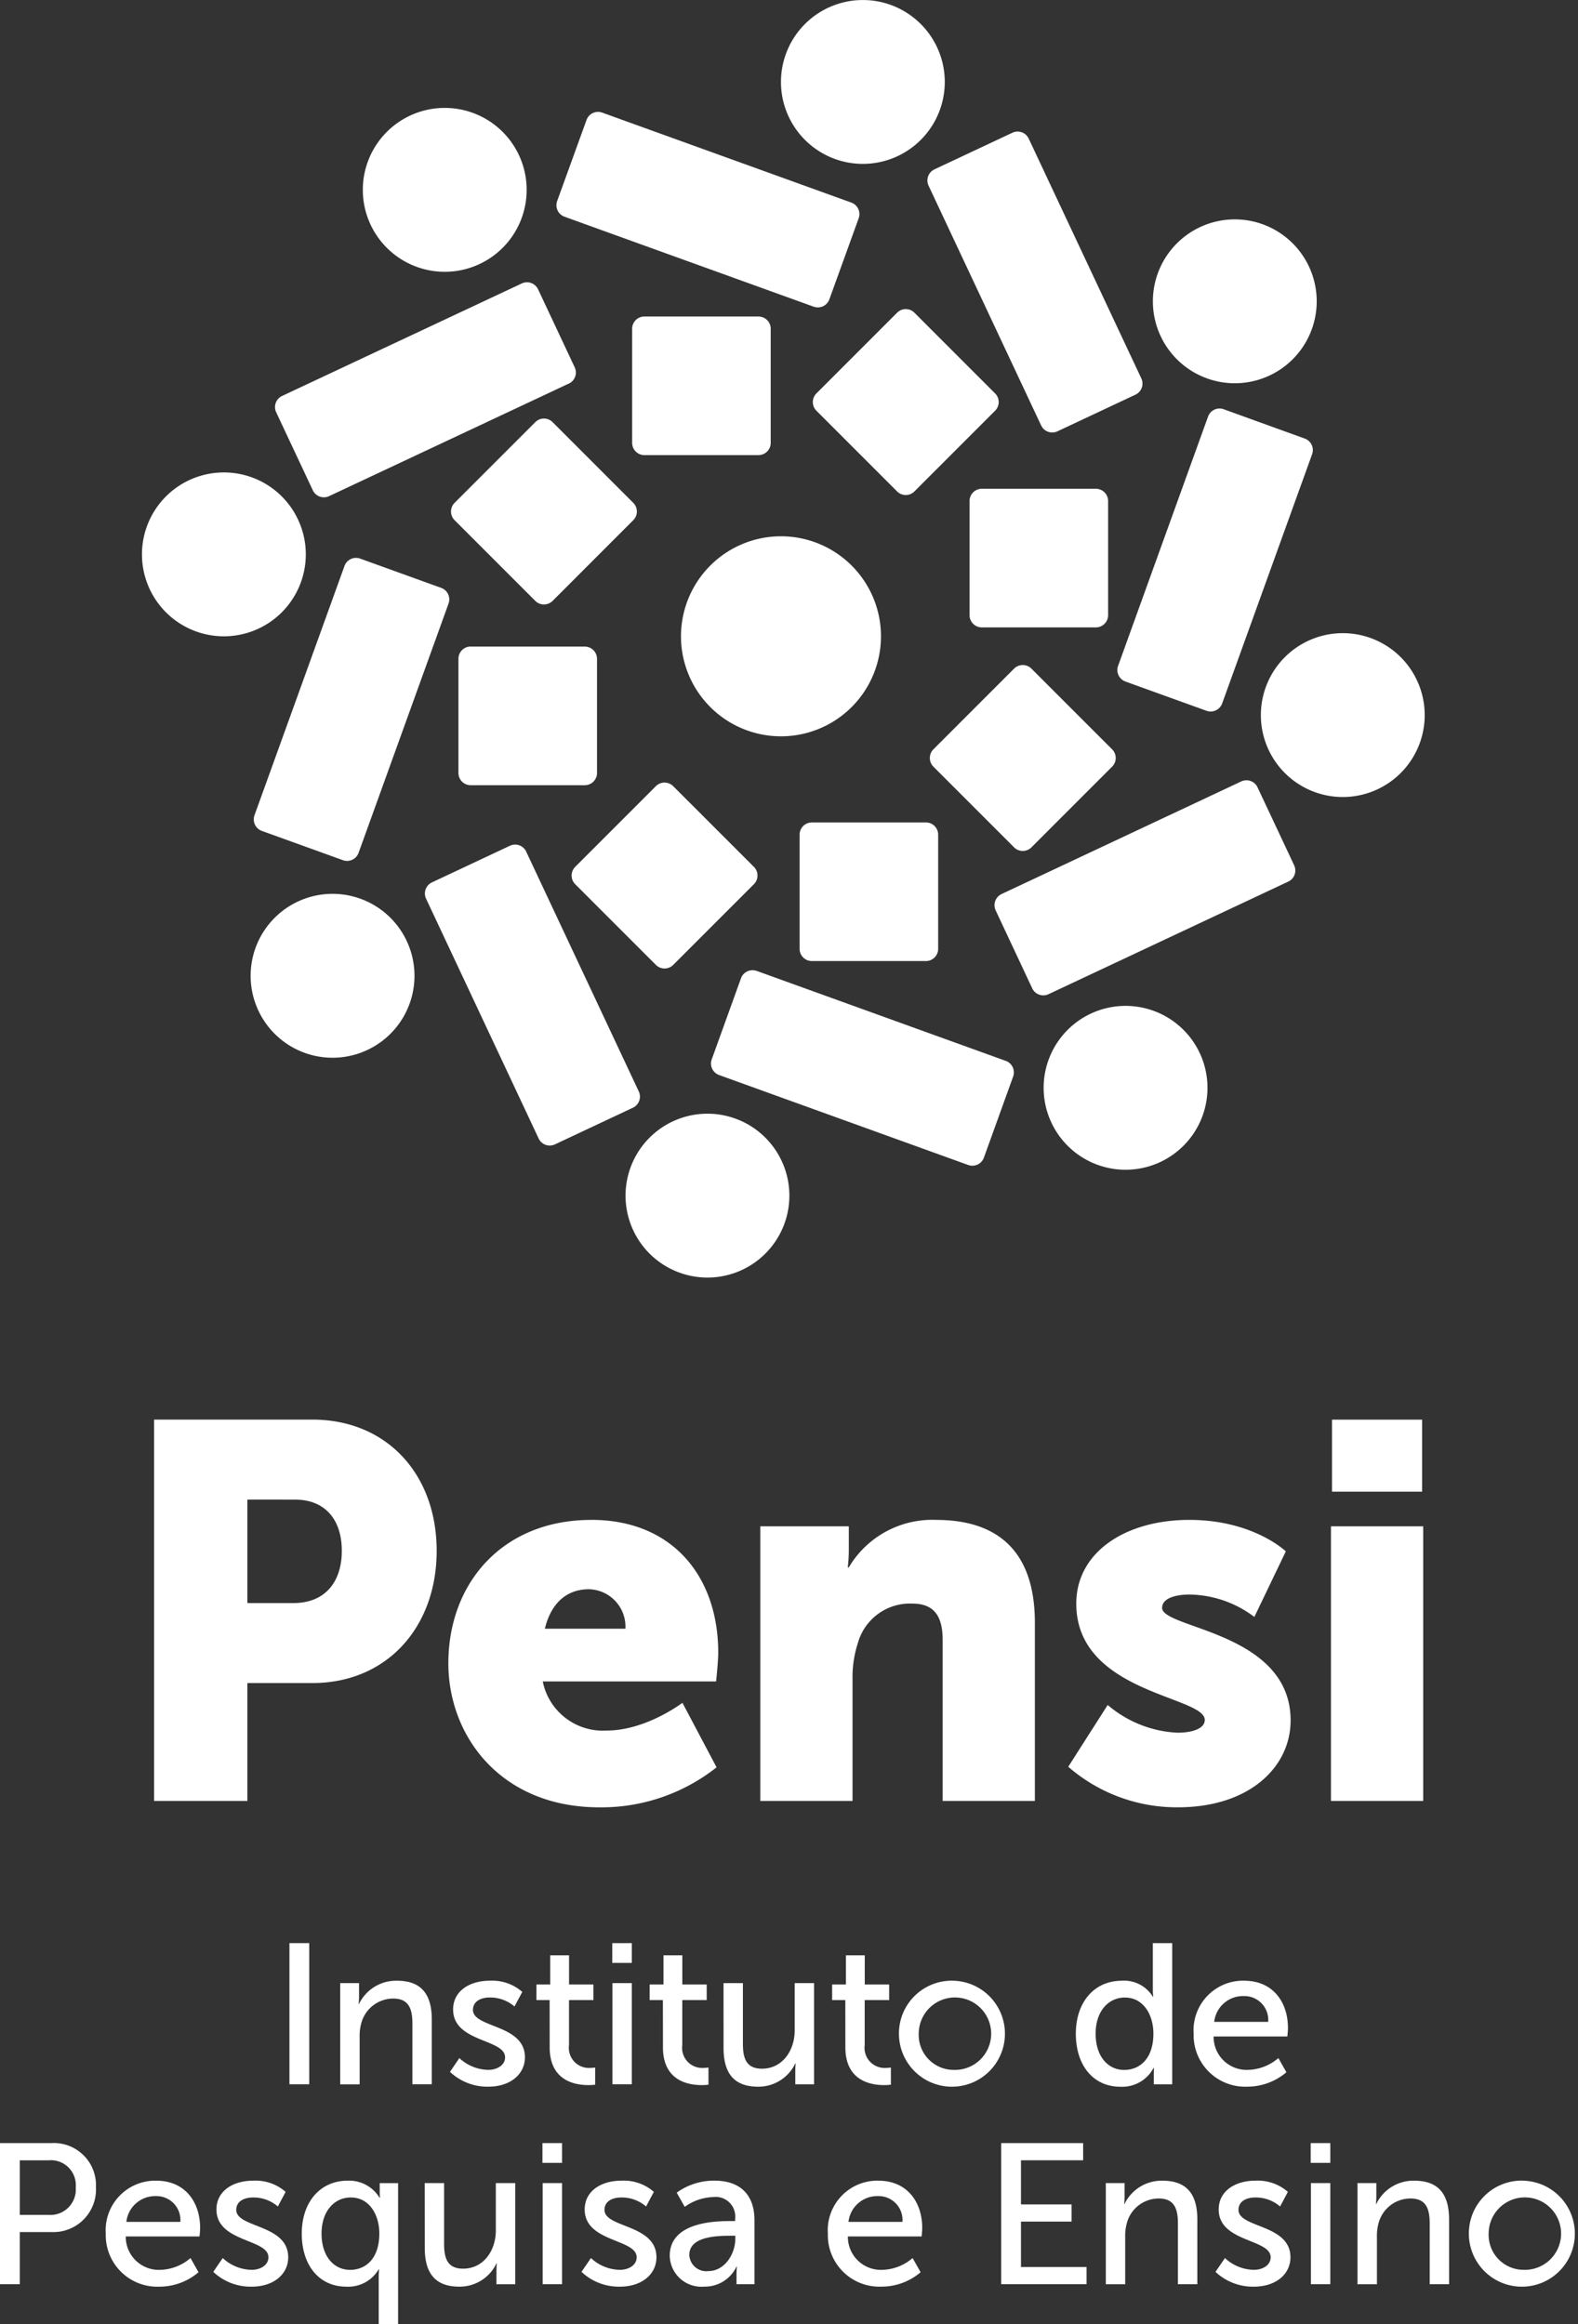 <svg id="Grupo_91" data-name="Grupo 91" xmlns="http://www.w3.org/2000/svg" xmlns:xlink="http://www.w3.org/1999/xlink" width="150.759" height="222" viewBox="0 0 150.759 222">
  <rect x="0" y="0" width="150.759" height="222" fill="#333333" stroke="none"/>
  <defs>
    <clipPath id="clip-path">
      <rect id="Retângulo_59" data-name="Retângulo 59" width="150.759" height="222" fill="none"/>
    </clipPath>
  </defs>
  <rect id="Retângulo_58" data-name="Retângulo 58" width="1.89" height="13.482" transform="translate(27.653 185.597)" fill="#fff"/>
  <g id="Grupo_90" data-name="Grupo 90" transform="translate(0 0)">
    <g id="Grupo_89" data-name="Grupo 89" clip-path="url(#clip-path)">
      <path id="Caminho_177" data-name="Caminho 177" d="M13.773,80.4h1.8v1.279a6.892,6.892,0,0,1-.038.708h.038A3.933,3.933,0,0,1,19.2,80.17c2.273,0,3.323,1.241,3.323,3.7v6.188h-1.85V84.3c0-1.357-.288-2.426-1.834-2.426a3.164,3.164,0,0,0-3.056,2.369,4.526,4.526,0,0,0-.153,1.3v4.526H13.773Z" transform="translate(18.729 109.019)" fill="#fff"/>
      <path id="Caminho_178" data-name="Caminho 178" d="M19.114,87.56a4.145,4.145,0,0,0,2.768,1.126c.8,0,1.6-.42,1.6-1.2,0-1.777-4.965-1.414-4.965-4.566,0-1.756,1.567-2.749,3.495-2.749a4.345,4.345,0,0,1,3.113,1.069l-.743,1.395A3.544,3.544,0,0,0,22,81.774c-.8,0-1.586.345-1.586,1.185,0,1.737,4.965,1.355,4.965,4.526,0,1.6-1.373,2.806-3.495,2.806a5.191,5.191,0,0,1-3.665-1.414Z" transform="translate(24.772 109.018)" fill="#fff"/>
      <path id="Caminho_179" data-name="Caminho 179" d="M22.977,83.419h-1.26V81.93h1.317V79.141h1.8V81.93h2.329v1.489H24.83v4.3a1.92,1.92,0,0,0,2.063,2.176,2.258,2.258,0,0,0,.439-.038V91.5a5.121,5.121,0,0,1-.649.038c-1.241,0-3.7-.38-3.7-3.608Z" transform="translate(29.532 107.62)" fill="#fff"/>
      <path id="Caminho_180" data-name="Caminho 180" d="M24.787,78.648h1.871v1.89H24.787Zm.019,3.818h1.852V92.13H24.806Z" transform="translate(33.706 106.95)" fill="#fff"/>
      <path id="Caminho_181" data-name="Caminho 181" d="M27.563,83.419H26.3V81.93H27.62V79.141h1.8V81.93h2.329v1.489H29.416v4.3a1.919,1.919,0,0,0,2.063,2.176,2.258,2.258,0,0,0,.439-.038V91.5a5.121,5.121,0,0,1-.649.038c-1.241,0-3.7-.38-3.7-3.608Z" transform="translate(35.768 107.62)" fill="#fff"/>
      <path id="Caminho_182" data-name="Caminho 182" d="M29.292,80.267h1.85v5.767c0,1.336.269,2.407,1.815,2.407,1.968,0,3.132-1.739,3.132-3.648V80.267h1.852v9.664H36.147V88.652a6.439,6.439,0,0,1,.038-.708h-.038a3.9,3.9,0,0,1-3.554,2.216c-2.176,0-3.3-1.147-3.3-3.7Z" transform="translate(39.833 109.151)" fill="#fff"/>
      <path id="Caminho_183" data-name="Caminho 183" d="M34.949,83.419h-1.26V81.93h1.317V79.141h1.8V81.93h2.329v1.489H36.8v4.3a1.92,1.92,0,0,0,2.063,2.176,2.258,2.258,0,0,0,.439-.038V91.5a5.121,5.121,0,0,1-.649.038c-1.241,0-3.7-.38-3.7-3.608Z" transform="translate(45.812 107.62)" fill="#fff"/>
      <path id="Caminho_184" data-name="Caminho 184" d="M41.607,80.17a5.063,5.063,0,1,1-5.213,5.041,5.04,5.04,0,0,1,5.213-5.041m0,8.517a3.46,3.46,0,1,0-3.323-3.476,3.338,3.338,0,0,0,3.323,3.476" transform="translate(49.49 109.019)" fill="#fff"/>
      <path id="Caminho_185" data-name="Caminho 185" d="M47.93,82.24a3.214,3.214,0,0,1,2.978,1.527h.04a5.191,5.191,0,0,1-.04-.649v-4.47H52.76V92.132H51v-.918c0-.382.019-.649.019-.649h-.038a3.387,3.387,0,0,1-3.172,1.8c-2.615,0-4.257-2.063-4.257-5.062,0-3.075,1.815-5.06,4.373-5.06m.248,8.517c1.432,0,2.789-1.012,2.789-3.476,0-1.718-.9-3.438-2.73-3.438-1.529,0-2.789,1.263-2.789,3.457,0,2.1,1.126,3.457,2.73,3.457" transform="translate(59.231 106.95)" fill="#fff"/>
      <path id="Caminho_186" data-name="Caminho 186" d="M53.155,80.17c2.73,0,4.182,2.025,4.182,4.526,0,.248-.057.8-.057.8H50.233a3.157,3.157,0,0,0,3.323,3.188,4.611,4.611,0,0,0,2.865-1.126l.765,1.355a5.753,5.753,0,0,1-3.745,1.376,4.921,4.921,0,0,1-5.116-5.062,4.736,4.736,0,0,1,4.831-5.06M55.446,84.1a2.279,2.279,0,0,0-2.329-2.464A2.768,2.768,0,0,0,50.29,84.1Z" transform="translate(65.713 109.019)" fill="#fff"/>
      <path id="Caminho_187" data-name="Caminho 187" d="M0,86.742H4.925a4.025,4.025,0,0,1,4.241,4.219A4.071,4.071,0,0,1,4.925,95.24H1.89v4.984H0ZM4.621,93.6a2.432,2.432,0,0,0,2.615-2.636,2.382,2.382,0,0,0-2.6-2.577H1.89V93.6Z" transform="translate(0 117.956)" fill="#fff"/>
      <path id="Caminho_188" data-name="Caminho 188" d="M9.115,88.264c2.73,0,4.182,2.025,4.182,4.526,0,.248-.057.8-.057.8H6.193a3.156,3.156,0,0,0,3.323,3.188,4.6,4.6,0,0,0,2.862-1.126l.765,1.355A5.743,5.743,0,0,1,9.4,98.385a4.923,4.923,0,0,1-5.119-5.062,4.738,4.738,0,0,1,4.833-5.06M11.406,92.2a2.281,2.281,0,0,0-2.329-2.464A2.768,2.768,0,0,0,6.25,92.2Z" transform="translate(5.823 120.026)" fill="#fff"/>
      <path id="Caminho_189" data-name="Caminho 189" d="M9.534,95.654A4.145,4.145,0,0,0,12.3,96.78c.8,0,1.6-.42,1.6-1.2,0-1.777-4.965-1.414-4.965-4.566,0-1.756,1.567-2.749,3.495-2.749a4.345,4.345,0,0,1,3.113,1.069l-.743,1.395a3.544,3.544,0,0,0-2.388-.859c-.8,0-1.586.345-1.586,1.185,0,1.737,4.965,1.355,4.965,4.526,0,1.6-1.373,2.806-3.495,2.806a5.191,5.191,0,0,1-3.665-1.414Z" transform="translate(11.745 120.024)" fill="#fff"/>
      <path id="Caminho_190" data-name="Caminho 190" d="M16.59,88.264a3.383,3.383,0,0,1,3.054,1.624h.04s-.019-.288-.019-.67v-.724H21.42v13.482H19.568V97.564c0-.5.038-.84.038-.84h-.038a3.376,3.376,0,0,1-3.094,1.661c-2.615,0-4.257-2.062-4.257-5.062,0-3.075,1.812-5.06,4.373-5.06m.248,8.517c1.432,0,2.789-1.012,2.789-3.476,0-1.718-.9-3.438-2.733-3.438-1.527,0-2.787,1.263-2.787,3.457,0,2.1,1.126,3.457,2.73,3.457" transform="translate(16.613 120.026)" fill="#fff"/>
      <path id="Caminho_191" data-name="Caminho 191" d="M17.194,88.361h1.852v5.767c0,1.336.267,2.407,1.812,2.407,1.968,0,3.132-1.739,3.132-3.648V88.361h1.852v9.664H24.049V96.746a6.44,6.44,0,0,1,.038-.708h-.038A3.9,3.9,0,0,1,20.5,98.253c-2.178,0-3.3-1.147-3.3-3.7Z" transform="translate(23.381 120.158)" fill="#fff"/>
      <path id="Caminho_192" data-name="Caminho 192" d="M21.961,86.742h1.871v1.89H21.961Zm.019,3.818h1.852v9.664H21.98Z" transform="translate(29.864 117.956)" fill="#fff"/>
      <path id="Caminho_193" data-name="Caminho 193" d="M24.442,95.654A4.145,4.145,0,0,0,27.21,96.78c.8,0,1.6-.42,1.6-1.2,0-1.777-4.965-1.414-4.965-4.566,0-1.756,1.565-2.749,3.495-2.749a4.345,4.345,0,0,1,3.113,1.069l-.743,1.395a3.544,3.544,0,0,0-2.388-.859c-.8,0-1.586.345-1.586,1.185,0,1.737,4.965,1.355,4.965,4.526,0,1.6-1.373,2.806-3.495,2.806a5.2,5.2,0,0,1-3.667-1.414Z" transform="translate(32.015 120.024)" fill="#fff"/>
      <path id="Caminho_194" data-name="Caminho 194" d="M32.938,92.121h.42v-.172a1.876,1.876,0,0,0-2.119-2.119,4.906,4.906,0,0,0-2.693.934l-.765-1.355a6.062,6.062,0,0,1,3.611-1.147c2.445,0,3.818,1.338,3.818,3.78v6.112H33.493V97.24a7.364,7.364,0,0,1,.038-.765h-.038A3.343,3.343,0,0,1,30.4,98.384a3.023,3.023,0,0,1-3.285-2.94c0-3.191,4.2-3.323,5.824-3.323M30.8,96.9c1.567,0,2.577-1.642,2.577-3.075v-.3H32.9c-1.395,0-3.915.094-3.915,1.831A1.62,1.62,0,0,0,30.8,96.9" transform="translate(36.871 120.024)" fill="#fff"/>
      <path id="Caminho_195" data-name="Caminho 195" d="M38.349,88.264c2.73,0,4.182,2.025,4.182,4.526,0,.248-.057.8-.057.8H35.427a3.156,3.156,0,0,0,3.323,3.188,4.6,4.6,0,0,0,2.862-1.126l.765,1.355a5.743,5.743,0,0,1-3.743,1.376,4.923,4.923,0,0,1-5.119-5.062,4.738,4.738,0,0,1,4.833-5.06M40.64,92.2a2.279,2.279,0,0,0-2.329-2.464A2.768,2.768,0,0,0,35.484,92.2Z" transform="translate(45.577 120.026)" fill="#fff"/>
      <path id="Caminho_196" data-name="Caminho 196" d="M40.533,86.742h7.83v1.642h-5.94V92.6h4.833v1.642H42.423v4.335h6.265v1.642H40.533Z" transform="translate(55.119 117.956)" fill="#fff"/>
      <path id="Caminho_197" data-name="Caminho 197" d="M44.768,88.493h1.793v1.279c0,.382-.035.708-.035.708h.035a3.933,3.933,0,0,1,3.627-2.216c2.273,0,3.325,1.241,3.325,3.7v6.188H51.659V92.389c0-1.357-.283-2.426-1.834-2.426a3.16,3.16,0,0,0-3.051,2.369,4.526,4.526,0,0,0-.153,1.3v4.526H44.768Z" transform="translate(60.878 120.026)" fill="#fff"/>
      <path id="Caminho_198" data-name="Caminho 198" d="M50.11,95.654a4.145,4.145,0,0,0,2.768,1.126c.8,0,1.6-.42,1.6-1.2,0-1.777-4.965-1.414-4.965-4.566,0-1.756,1.565-2.749,3.495-2.749a4.345,4.345,0,0,1,3.113,1.069l-.743,1.395a3.544,3.544,0,0,0-2.388-.859c-.8,0-1.586.345-1.586,1.185,0,1.737,4.965,1.355,4.965,4.526,0,1.6-1.373,2.806-3.495,2.806a5.2,5.2,0,0,1-3.667-1.414Z" transform="translate(66.919 120.024)" fill="#fff"/>
      <path id="Caminho_199" data-name="Caminho 199" d="M53.064,86.742h1.871v1.89H53.064Zm.019,3.818h1.852v9.664H53.083Z" transform="translate(72.159 117.956)" fill="#fff"/>
      <path id="Caminho_200" data-name="Caminho 200" d="M54.958,88.493h1.8v1.279a6.891,6.891,0,0,1-.038.708h.038a3.933,3.933,0,0,1,3.627-2.216c2.273,0,3.323,1.241,3.323,3.7v6.188h-1.85V92.389c0-1.357-.288-2.426-1.834-2.426a3.164,3.164,0,0,0-3.056,2.369,4.526,4.526,0,0,0-.153,1.3v4.526H54.958Z" transform="translate(74.734 120.026)" fill="#fff"/>
      <path id="Caminho_201" data-name="Caminho 201" d="M64.68,88.264A5.063,5.063,0,1,1,59.467,93.3a5.04,5.04,0,0,1,5.213-5.041m0,8.517A3.46,3.46,0,1,0,61.357,93.3a3.338,3.338,0,0,0,3.323,3.476" transform="translate(80.866 120.026)" fill="#fff"/>
      <path id="Caminho_202" data-name="Caminho 202" d="M6.906,135.594H22.035c7.08,0,11.868,5.2,11.868,12.531s-4.788,12.632-11.868,12.632H15.819v11.259H6.906Zm13.3,17.524c3.106,0,4.635-2.091,4.635-4.993s-1.529-4.89-4.481-4.89H15.819v9.883Zm28.472-7.948c7.743,0,12.125,5.4,12.125,12.684,0,.866-.205,2.752-.205,2.752H44.038a5.859,5.859,0,0,0,6.112,4.687c3.769,0,7.233-2.65,7.233-2.65l3.261,6.164a17.717,17.717,0,0,1-11.207,3.821c-9.373,0-14.416-6.775-14.416-13.753,0-7.693,5.2-13.7,13.652-13.7m3.261,10.393a3.573,3.573,0,0,0-3.464-3.771c-2.549,0-3.771,1.834-4.229,3.771Zm12.889-9.782h8.455v2.291a13.951,13.951,0,0,1-.1,1.631h.1a9.258,9.258,0,0,1,8.354-4.533c5.3,0,9.423,2.445,9.423,9.831v17.014H82.244V156.632c0-2.445-.968-3.464-2.9-3.464a5.164,5.164,0,0,0-5.2,3.769,10.553,10.553,0,0,0-.51,3.464v11.615H64.823Zm33.189,17.064a11.034,11.034,0,0,0,6.674,2.65c1.324,0,2.6-.356,2.6-1.222,0-2.294-12.276-2.546-12.276-11.105,0-4.942,4.739-8,10.8-8,6.112,0,9.22,3.006,9.22,3.006l-3.006,6.265a10.471,10.471,0,0,0-6.213-2.14c-1.326,0-2.6.356-2.6,1.274,0,1.987,12.276,2.291,12.276,10.747,0,4.484-3.974,8.3-10.749,8.3a15.8,15.8,0,0,1-10.494-3.872Zm21.331-17.064h8.812v26.234h-8.812Zm.1-10.187h8.609v6.877h-8.609ZM69.921,29.29a1.167,1.167,0,0,0,1.5-.7l2.8-7.74a1.17,1.17,0,0,0-.7-1.5l-23.8-8.592a1.168,1.168,0,0,0-1.5.7L45.416,19.2a1.169,1.169,0,0,0,.7,1.5l23.8,8.592M82.447,7.825a7.825,7.825,0,1,0-7.825,7.828,7.826,7.826,0,0,0,7.825-7.828M66.8,70.33a9.553,9.553,0,1,0-9.555-9.553A9.553,9.553,0,0,0,66.8,70.33M65.817,31.4a1.168,1.168,0,0,0-1.168-1.168h-10.9a1.168,1.168,0,0,0-1.17,1.168v10.9a1.17,1.17,0,0,0,1.17,1.17h10.9a1.17,1.17,0,0,0,1.168-1.17V31.4M87.256,39.23a1.165,1.165,0,0,0,0-1.652l-7.71-7.71a1.165,1.165,0,0,0-1.652,0l-7.71,7.71a1.165,1.165,0,0,0,0,1.652l7.71,7.71a1.165,1.165,0,0,0,1.652,0l7.71-7.71m4.4,1.406a1.167,1.167,0,0,0,1.555.562l7.452-3.5a1.169,1.169,0,0,0,.562-1.555L90.465,13.239a1.167,1.167,0,0,0-1.555-.562l-7.45,3.5a1.17,1.17,0,0,0-.562,1.557l10.754,22.9m24.037-6.32a7.826,7.826,0,1,0-11.068,0,7.826,7.826,0,0,0,11.068,0M96.884,59.926a1.171,1.171,0,0,0,1.168-1.17v-10.9a1.17,1.17,0,0,0-1.168-1.17h-10.9a1.17,1.17,0,0,0-1.17,1.17v10.9a1.172,1.172,0,0,0,1.17,1.17h10.9m2.121,3.67a1.173,1.173,0,0,0,.7,1.5l7.743,2.794a1.172,1.172,0,0,0,1.5-.7l8.592-23.8a1.171,1.171,0,0,0-.7-1.5L109.1,39.091a1.168,1.168,0,0,0-1.5.7L99.006,63.6m21.465,12.528a7.826,7.826,0,1,0-7.825-7.828,7.827,7.827,0,0,0,7.825,7.828m-31.4,4.809a1.172,1.172,0,0,0,1.654,0l7.71-7.71a1.168,1.168,0,0,0,0-1.654l-7.71-7.71a1.172,1.172,0,0,0-1.654,0l-7.71,7.71a1.172,1.172,0,0,0,0,1.654l7.71,7.71m-1.2,4.462a1.169,1.169,0,0,0-.562,1.555L90.8,94.4a1.174,1.174,0,0,0,1.558.562l22.907-10.756a1.171,1.171,0,0,0,.562-1.555l-3.5-7.45a1.167,1.167,0,0,0-1.555-.562L87.865,85.4m6.32,24.037a7.826,7.826,0,1,0,0-11.068,7.826,7.826,0,0,0,0,11.068M68.578,90.625a1.17,1.17,0,0,0,1.168,1.17h10.9a1.17,1.17,0,0,0,1.17-1.17v-10.9a1.168,1.168,0,0,0-1.17-1.168h-10.9a1.168,1.168,0,0,0-1.168,1.168v10.9m-4.1,2.114a1.17,1.17,0,0,0-1.5.7l-2.794,7.743a1.169,1.169,0,0,0,.7,1.5l23.8,8.592a1.171,1.171,0,0,0,1.5-.7l2.794-7.743a1.17,1.17,0,0,0-.7-1.5l-23.8-8.595M51.948,114.2a7.826,7.826,0,1,0,7.828-7.825,7.827,7.827,0,0,0-7.828,7.825M47.139,82.8a1.168,1.168,0,0,0,0,1.654l7.71,7.71a1.172,1.172,0,0,0,1.654,0l7.71-7.71a1.172,1.172,0,0,0,0-1.654L56.5,75.09a1.172,1.172,0,0,0-1.654,0l-7.71,7.71m-4.677-1.456a1.169,1.169,0,0,0-1.557-.562l-7.45,3.5a1.171,1.171,0,0,0-.562,1.555l10.756,22.907a1.167,1.167,0,0,0,1.555.562l7.45-3.5a1.172,1.172,0,0,0,.562-1.557l-10.754-22.9m-24.037,6.32a7.827,7.827,0,1,0,11.07,0,7.826,7.826,0,0,0-11.07,0M35.037,57.651a1.168,1.168,0,0,0-.7-1.5l-7.74-2.794a1.17,1.17,0,0,0-1.5.7L16.5,77.865a1.17,1.17,0,0,0,.7,1.5l7.743,2.794a1.168,1.168,0,0,0,1.5-.7l8.592-23.8M13.572,45.125A7.826,7.826,0,1,0,21.4,52.953a7.827,7.827,0,0,0-7.828-7.828m23.58,16.63a1.168,1.168,0,0,0-1.168,1.17v10.9A1.168,1.168,0,0,0,37.152,75h10.9a1.17,1.17,0,0,0,1.17-1.17v-10.9a1.17,1.17,0,0,0-1.17-1.17h-10.9m7.828-21.439a1.168,1.168,0,0,0-1.654,0l-7.71,7.71a1.168,1.168,0,0,0,0,1.654l7.71,7.71a1.172,1.172,0,0,0,1.654,0l7.707-7.71a1.168,1.168,0,0,0,0-1.654l-7.707-7.71m1.55-3.679a1.172,1.172,0,0,0,.562-1.557l-3.5-7.45a1.169,1.169,0,0,0-1.555-.562L19.132,37.821a1.17,1.17,0,0,0-.562,1.557l3.5,7.45a1.169,1.169,0,0,0,1.555.562L46.53,36.637M40.21,12.6a7.827,7.827,0,1,0,0,11.068,7.829,7.829,0,0,0,0-11.068" transform="translate(7.815 0)" fill="#fff"/>
    </g>
  </g>
</svg>
